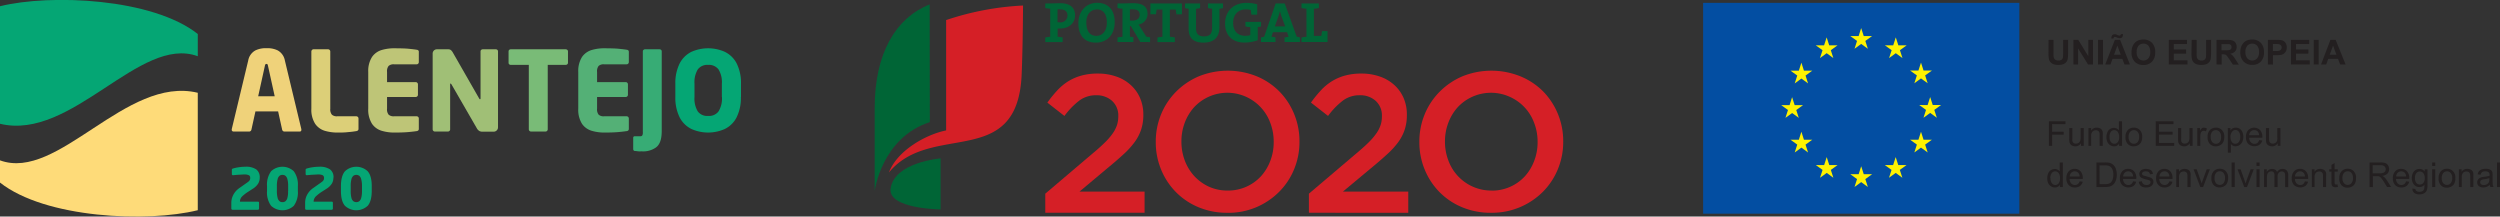 <?xml version="1.0" encoding="UTF-8"?> <svg xmlns="http://www.w3.org/2000/svg" viewBox="0 0 800.29 69.32"><rect x="0" y="0" width="800.29" height="69.32" fill="#333333" stroke="none"/><defs><style>.cls-1{fill:#d51f26;}.cls-2{fill:#006536;}.cls-3{fill:#231f20;}.cls-4{fill:#034ea2;}.cls-5{fill:#fff200;}.cls-6,.cls-8{fill:#05a674;}.cls-7{fill:#fedb79;}.cls-8,.cls-9{fill-rule:evenodd;}.cls-9{fill:#efd27a;}.cls-10{fill:#dccf78;}.cls-11{fill:#bec577;}.cls-12{fill:#a0bf76;}.cls-13{fill:#79bb77;}.cls-14{fill:#54b076;}.cls-15{fill:#37ac75;}</style></defs><title>barra-alentejo2020_1</title><g id="Layer_2" data-name="Layer 2"><g id="Layer_1-2" data-name="Layer 1"><path class="cls-1" d="M334.61,62l15.14-12.86q2.26-1.87,3.83-3.42a20.65,20.65,0,0,0,2.55-2.92,10.27,10.27,0,0,0,1.41-2.69,9,9,0,0,0,.44-2.83,6.34,6.34,0,0,0-2-5,7.37,7.37,0,0,0-5.06-1.79,8.91,8.91,0,0,0-5.31,1.63,24.42,24.42,0,0,0-4.87,5l-5.46-4.27a37.68,37.68,0,0,1,3.2-3.94A17,17,0,0,1,342,26a16,16,0,0,1,4.21-1.81,19.45,19.45,0,0,1,5.25-.64,17.5,17.5,0,0,1,5.87.95,13.22,13.22,0,0,1,4.59,2.67,12,12,0,0,1,3,4.14A13.25,13.25,0,0,1,366,36.64v.12a14.94,14.94,0,0,1-.69,4.68,14.5,14.5,0,0,1-2.1,4.05,26.07,26.07,0,0,1-3.59,3.93q-2.16,2-5.06,4.37l-9,7.54H366.4v6.78H334.61Z"></path><path class="cls-1" d="M392.91,68.11a23.35,23.35,0,0,1-9.29-1.79,21.89,21.89,0,0,1-7.23-4.87,22.2,22.2,0,0,1-4.71-7.19,22.8,22.8,0,0,1-1.7-8.77v-.12a22.84,22.84,0,0,1,1.7-8.77,22.17,22.17,0,0,1,4.77-7.22,22.92,22.92,0,0,1,7.29-4.94,24.8,24.8,0,0,1,18.6,0,22.12,22.12,0,0,1,7.23,4.86,22.35,22.35,0,0,1,4.71,7.2,22.77,22.77,0,0,1,1.7,8.77v.12a22.75,22.75,0,0,1-1.7,8.76,22,22,0,0,1-4.78,7.23,22.92,22.92,0,0,1-16.59,6.75M393,61a14.27,14.27,0,0,0,10.64-4.56,15.46,15.46,0,0,0,3-4.93,16.6,16.6,0,0,0,1.09-6v-.12a16.75,16.75,0,0,0-1.09-6.06A14.68,14.68,0,0,0,398.92,31a14.54,14.54,0,0,0-16.64,3.3,15.66,15.66,0,0,0-3,4.93,16.81,16.81,0,0,0-1.09,6v.12a17,17,0,0,0,1.09,6.06,15.35,15.35,0,0,0,3.07,5A14.84,14.84,0,0,0,387,59.76,14.36,14.36,0,0,0,393,61"></path><path class="cls-1" d="M419,62l15.15-12.86q2.25-1.87,3.83-3.42a21.19,21.19,0,0,0,2.54-2.92,10.27,10.27,0,0,0,1.41-2.69,8.7,8.7,0,0,0,.44-2.83,6.31,6.31,0,0,0-2-5,7.36,7.36,0,0,0-5.05-1.79A8.87,8.87,0,0,0,430,32.11a24.17,24.17,0,0,0-4.87,5l-5.47-4.27a39,39,0,0,1,3.2-3.94A17.29,17.29,0,0,1,426.37,26a16,16,0,0,1,4.21-1.81,19.45,19.45,0,0,1,5.25-.64,17.46,17.46,0,0,1,5.87.95,13.12,13.12,0,0,1,4.59,2.67,12,12,0,0,1,3,4.14,13.09,13.09,0,0,1,1.07,5.38v.12a14.65,14.65,0,0,1-.69,4.68,14.5,14.5,0,0,1-2.1,4.05A26,26,0,0,1,444,49.42q-2.18,2-5.06,4.37l-9.05,7.54h20.92v6.78H419Z"></path><path class="cls-1" d="M477.3,68.11a23.44,23.44,0,0,1-9.3-1.79,21.89,21.89,0,0,1-7.23-4.87,22.2,22.2,0,0,1-4.71-7.19,22.8,22.8,0,0,1-1.7-8.77v-.12a22.84,22.84,0,0,1,1.7-8.77,22.19,22.19,0,0,1,4.78-7.22,23,23,0,0,1,7.28-4.94,24.8,24.8,0,0,1,18.6,0A22,22,0,0,1,494,29.28a22.35,22.35,0,0,1,4.71,7.2,22.77,22.77,0,0,1,1.7,8.77v.12a22.75,22.75,0,0,1-1.7,8.76,22.1,22.1,0,0,1-4.77,7.23,23,23,0,0,1-16.59,6.75m.13-7.09a14.27,14.27,0,0,0,10.63-4.56,15.46,15.46,0,0,0,3-4.93,16.61,16.61,0,0,0,1.1-6v-.12a16.75,16.75,0,0,0-1.1-6.06A14.63,14.63,0,0,0,483.31,31a14.57,14.57,0,0,0-16.65,3.3,15.46,15.46,0,0,0-3,4.93,16.61,16.61,0,0,0-1.1,6v.12a16.75,16.75,0,0,0,1.1,6.06,14.63,14.63,0,0,0,7.78,8.33,14.46,14.46,0,0,0,6,1.26"></path><path class="cls-2" d="M339.36,9.12a7.69,7.69,0,0,1-.79,0v2.65a12.61,12.61,0,0,1,1.6.22v1.48h-5.56V12a12.2,12.2,0,0,1,1.59-.22V2.8a14.19,14.19,0,0,1-1.59-.22V1.1H336c.58,0,2.19-.07,3.47-.07,3,0,4.68,1.41,4.68,3.82S342.36,9.12,339.36,9.12Zm0-6.15h-.83V7.09a4.32,4.32,0,0,0,.7.06A2.19,2.19,0,0,0,341.72,5C341.72,3.75,341,3,339.4,3Zm11.46,10.67c-3.77,0-5.61-2.39-5.61-6.21,0-4.08,2.72-6.53,6-6.53s5.62,2,5.62,6.19S354.21,13.64,350.86,13.64Zm.2-10.6c-1.7,0-3.27,1.36-3.27,4.13,0,2.61,1,4.31,3.24,4.31,1.61,0,3.32-1.24,3.32-4.2C354.35,4.54,353.19,3,351.06,3Zm14,10.4-3-5.09h-.32v3.39a5.65,5.65,0,0,1,1.11.2v1.5h-5.08V12a12.44,12.44,0,0,1,1.59-.22V2.8a14.53,14.53,0,0,1-1.59-.22V1.1h1.43c.47,0,2.19-.07,3.7-.07,2.73,0,4.49.94,4.49,3.47a3.41,3.41,0,0,1-2.91,3.35c.22.29.43.6.62.89l1.9,3,1.21.2v1.52ZM362.61,3a6.15,6.15,0,0,0-.91,0V6.59c.16,0,.47,0,.84,0,1.44,0,2.3-.73,2.3-1.88S364.13,3,362.61,3Zm14,1.6c-.09-.56-.19-1.05-.22-1.52h-1.9v8.69a12.44,12.44,0,0,1,1.59.22v1.48h-5.56V12a12.7,12.7,0,0,1,1.59-.22V3.05h-1.88c0,.47-.13,1-.21,1.52h-1.76V1.1h10.1V4.57ZM390.37,2.8V8.7c0,3.28-1.82,4.94-5.11,4.94-3.89,0-4.76-2.12-4.76-4.48V2.8a7.77,7.77,0,0,1-1.16-.2V1.1h4.84V2.6a8.47,8.47,0,0,1-1.31.2V9c0,1.55.49,2.65,2.54,2.65,1.83,0,2.61-.77,2.61-2.87v-6a7.79,7.79,0,0,1-1.31-.2V1.1h4.79V2.6A7.58,7.58,0,0,1,390.37,2.8Zm12.26,5.87v4.19a11.87,11.87,0,0,1-4.26.76c-3.89,0-6.2-2.31-6.2-6.06,0-3.94,2.63-6.64,6.84-6.64a13.5,13.5,0,0,1,3.44.46V4.69h-1.84c-.1-.53-.16-1-.21-1.49A6.07,6.07,0,0,0,398.88,3c-2.4,0-4.13,1.52-4.13,4.31,0,2.62,1.43,4.15,3.93,4.15a5.14,5.14,0,0,0,1.57-.22V8.69a10,10,0,0,1-1.57-.24V7h5V8.48C403.32,8.56,403,8.61,402.63,8.67Zm8.58,4.77V12a13.08,13.08,0,0,1,1.3-.2L412,10.3h-4.5L407,11.76a12.65,12.65,0,0,1,1.3.2v1.48h-4.64V12a4.41,4.41,0,0,1,1-.19L408.36,1.1h2.9l3.85,10.67a4.53,4.53,0,0,1,1,.19v1.48Zm-.91-8a15.16,15.16,0,0,1-.57-1.93h0a19.87,19.87,0,0,1-.58,2l-1.06,2.95h3.32Zm6.33,8V12a12.7,12.7,0,0,1,1.59-.22V2.8a14.87,14.87,0,0,1-1.59-.22V1.1h5.56V2.58a14.19,14.19,0,0,1-1.59.22v8.68H423c0-.44.13-1,.22-1.51h1.75v3.47Z"></path><path class="cls-2" d="M297.6,1.42C286.72,5.72,280,17.07,280,34.56V61.1s2.23-17.06,17.65-22Z"></path><path class="cls-1" d="M302.87,41.75c-6.32,1.26-15.59,6.33-18.31,13.46,13.57-16.48,41.28-.55,42.5-31.55.39-9.81.43-21.89.43-21.89a90.64,90.64,0,0,0-24.62,4.66Z"></path><path class="cls-2" d="M301.1,50.7s-14.73,1.19-16,9.6c-1,6.58,16,6.75,16,6.75Z"></path><path class="cls-3" d="M655.77,12.76h1.59V17a8.67,8.67,0,0,0,.06,1.31,1.33,1.33,0,0,0,.48.78,1.74,1.74,0,0,0,1.05.29,1.57,1.57,0,0,0,1-.28,1.1,1.1,0,0,0,.42-.68,9.65,9.65,0,0,0,.07-1.33V12.76h1.59V16.9a11.14,11.14,0,0,1-.13,2,2.29,2.29,0,0,1-.48,1,2.41,2.41,0,0,1-.92.64,4.07,4.07,0,0,1-1.52.24,4.44,4.44,0,0,1-1.71-.26,2.41,2.41,0,0,1-.92-.68,2.27,2.27,0,0,1-.45-.87,9.94,9.94,0,0,1-.15-2Z"></path><path class="cls-3" d="M663.74,20.64V12.76h1.54L668.5,18V12.76H670v7.88h-1.59l-3.18-5.14v5.14Z"></path><path class="cls-3" d="M671.61,20.64V12.76h1.59v7.88Z"></path><path class="cls-3" d="M681.82,20.64h-1.73l-.69-1.79h-3.15l-.65,1.79h-1.68L677,12.76h1.68Zm-5.24-8.31h-.69a1.49,1.49,0,0,1,0-.19,1.21,1.21,0,0,1,.28-.87.89.89,0,0,1,.7-.3,1.34,1.34,0,0,1,.35,0,3.39,3.39,0,0,1,.59.23,1.88,1.88,0,0,0,.66.19.42.42,0,0,0,.29-.11.55.55,0,0,0,.15-.36h.7a1.73,1.73,0,0,1-.27,1,.9.9,0,0,1-.69.31,2.2,2.2,0,0,1-.36,0,5.77,5.77,0,0,1-.61-.22,2.3,2.3,0,0,0-.72-.19.34.34,0,0,0-.27.11A.5.5,0,0,0,676.58,12.33Zm2.31,5.19L677.8,14.6l-1.06,2.92Z"></path><path class="cls-3" d="M682.34,16.75a5,5,0,0,1,.36-2,3.74,3.74,0,0,1,.73-1.08,3,3,0,0,1,1-.71,4.25,4.25,0,0,1,1.69-.31,3.71,3.71,0,0,1,2.79,1.08,4.16,4.16,0,0,1,1,3,4.12,4.12,0,0,1-1,3,3.68,3.68,0,0,1-2.77,1.08,3.72,3.72,0,0,1-2.8-1.07A4.08,4.08,0,0,1,682.34,16.75Zm1.63-.06a3,3,0,0,0,.62,2,2.13,2.13,0,0,0,3.13,0,3.05,3.05,0,0,0,.61-2.06,3,3,0,0,0-.59-2,2,2,0,0,0-1.58-.66,2,2,0,0,0-1.58.67A2.93,2.93,0,0,0,684,16.69Z"></path><path class="cls-3" d="M694.27,20.64V12.76h5.83v1.33h-4.24v1.75h3.95v1.33h-3.95v2.14h4.39v1.33Z"></path><path class="cls-3" d="M701.59,12.76h1.59V17a8.67,8.67,0,0,0,.06,1.31,1.33,1.33,0,0,0,.48.78,1.74,1.74,0,0,0,1,.29,1.55,1.55,0,0,0,1-.28,1.1,1.1,0,0,0,.42-.68,9.65,9.65,0,0,0,.07-1.33V12.76h1.59V16.9a11.14,11.14,0,0,1-.13,2,2.29,2.29,0,0,1-.48,1,2.41,2.41,0,0,1-.92.64,4,4,0,0,1-1.52.24,4.44,4.44,0,0,1-1.71-.26,2.41,2.41,0,0,1-.92-.68,2.24,2.24,0,0,1-.44-.87,9.12,9.12,0,0,1-.16-2Z"></path><path class="cls-3" d="M709.55,20.64V12.76h3.34a5.53,5.53,0,0,1,1.84.22,1.8,1.8,0,0,1,.91.75A2.27,2.27,0,0,1,716,15a2.08,2.08,0,0,1-.53,1.46,2.44,2.44,0,0,1-1.55.73,3.68,3.68,0,0,1,.85.66,9.62,9.62,0,0,1,.9,1.28l1,1.54h-1.9l-1.15-1.72a10.76,10.76,0,0,0-.83-1.16,1.3,1.3,0,0,0-.48-.32,2.61,2.61,0,0,0-.8-.09h-.32v3.29Zm1.59-4.55h1.17a6.48,6.48,0,0,0,1.43-.09.91.91,0,0,0,.45-.34,1.05,1.05,0,0,0,.16-.59,1,1,0,0,0-.21-.64,1,1,0,0,0-.6-.31c-.13,0-.52,0-1.16,0h-1.24Z"></path><path class="cls-3" d="M717.16,16.75a5,5,0,0,1,.36-2,3.74,3.74,0,0,1,.73-1.08,3,3,0,0,1,1-.71,4.3,4.3,0,0,1,1.7-.31,3.68,3.68,0,0,1,2.78,1.08,4.12,4.12,0,0,1,1,3,4.13,4.13,0,0,1-1,3A3.65,3.65,0,0,1,721,20.77a3.71,3.71,0,0,1-2.79-1.07A4.08,4.08,0,0,1,717.16,16.75Zm1.64-.06a2.9,2.9,0,0,0,.62,2,2.12,2.12,0,0,0,3.12,0,3,3,0,0,0,.61-2.06,3,3,0,0,0-.59-2,2.21,2.21,0,0,0-3.16,0A3,3,0,0,0,718.8,16.69Z"></path><path class="cls-3" d="M726,20.64V12.76h2.55a9.19,9.19,0,0,1,1.89.12,2.08,2.08,0,0,1,1.13.77,2.43,2.43,0,0,1,.46,1.54,2.49,2.49,0,0,1-.27,1.21,2.12,2.12,0,0,1-.66.78,2.26,2.26,0,0,1-.83.37,8.56,8.56,0,0,1-1.65.12h-1v3Zm1.59-6.55v2.24h.87a4.2,4.2,0,0,0,1.25-.12,1.15,1.15,0,0,0,.5-.39,1.07,1.07,0,0,0,.18-.61,1,1,0,0,0-.25-.71,1.1,1.1,0,0,0-.64-.35,6.88,6.88,0,0,0-1.15-.06Z"></path><path class="cls-3" d="M733.37,20.64V12.76h5.84v1.33H735v1.75h3.95v1.33H735v2.14h4.4v1.33Z"></path><path class="cls-3" d="M740.66,20.64V12.76h1.59v7.88Z"></path><path class="cls-3" d="M750.86,20.64h-1.73l-.69-1.79H745.3l-.65,1.79H743L746,12.76h1.68Zm-2.93-3.12-1.08-2.92-1.07,2.92Z"></path><path class="cls-3" d="M655.88,46.69V38.82h5.31v.92h-4.27v2.44h3.7v.93h-3.7v3.58Z"></path><path class="cls-3" d="M666.16,46.69v-.84a2.11,2.11,0,0,1-1.81,1,2.26,2.26,0,0,1-.94-.2,1.53,1.53,0,0,1-.65-.48,2,2,0,0,1-.3-.72,4.82,4.82,0,0,1-.06-.9V41h1v3.16a7.21,7.21,0,0,0,0,1,1.13,1.13,0,0,0,.39.6,1.23,1.23,0,0,0,.73.21,1.6,1.6,0,0,0,.82-.22,1.28,1.28,0,0,0,.54-.61,3.1,3.1,0,0,0,.16-1.11V41h1v5.7Z"></path><path class="cls-3" d="M668.54,46.69V41h.87v.81a2,2,0,0,1,1.81-.94,2.47,2.47,0,0,1,.95.18,1.51,1.51,0,0,1,.65.49,2,2,0,0,1,.3.71,6.37,6.37,0,0,1,0,.94v3.51h-1V43.22a2.44,2.44,0,0,0-.11-.88.88.88,0,0,0-.4-.47,1.24,1.24,0,0,0-.67-.18,1.55,1.55,0,0,0-1.07.4,1.91,1.91,0,0,0-.45,1.48v3.12Z"></path><path class="cls-3" d="M678.35,46.69V46a1.78,1.78,0,0,1-1.59.85,2.25,2.25,0,0,1-1.26-.38,2.46,2.46,0,0,1-.88-1,3.61,3.61,0,0,1-.32-1.55,4.08,4.08,0,0,1,.29-1.55,2.2,2.2,0,0,1,.85-1.06,2.25,2.25,0,0,1,1.27-.37,2,2,0,0,1,.92.21,2,2,0,0,1,.66.57V38.82h1v7.87Zm-3.05-2.85a2.47,2.47,0,0,0,.46,1.64,1.4,1.4,0,0,0,1.09.54,1.34,1.34,0,0,0,1.07-.52,2.35,2.35,0,0,0,.45-1.58,2.7,2.7,0,0,0-.45-1.72,1.4,1.4,0,0,0-1.12-.54,1.34,1.34,0,0,0-1.07.52A2.6,2.6,0,0,0,675.3,43.84Z"></path><path class="cls-3" d="M680.41,43.84a2.93,2.93,0,0,1,.88-2.35,2.66,2.66,0,0,1,1.79-.63,2.51,2.51,0,0,1,1.92.77,2.91,2.91,0,0,1,.75,2.13,3.78,3.78,0,0,1-.33,1.73,2.38,2.38,0,0,1-1,1,2.83,2.83,0,0,1-1.38.35,2.55,2.55,0,0,1-1.93-.77A3,3,0,0,1,680.41,43.84Zm1,0a2.43,2.43,0,0,0,.48,1.64,1.54,1.54,0,0,0,1.2.54,1.52,1.52,0,0,0,1.2-.55,2.47,2.47,0,0,0,.48-1.67,2.35,2.35,0,0,0-.48-1.6,1.6,1.6,0,0,0-2.4,0A2.41,2.41,0,0,0,681.4,43.84Z"></path><path class="cls-3" d="M690.08,46.69V38.82h5.69v.92h-4.65v2.42h4.36v.92h-4.36v2.68H696v.93Z"></path><path class="cls-3" d="M701,46.69v-.84a2.11,2.11,0,0,1-1.81,1,2.26,2.26,0,0,1-.94-.2,1.53,1.53,0,0,1-.65-.48,1.8,1.8,0,0,1-.3-.72,4.82,4.82,0,0,1-.06-.9V41h1v3.16a7.21,7.21,0,0,0,0,1,1.07,1.07,0,0,0,.39.6,1.23,1.23,0,0,0,.73.21,1.6,1.6,0,0,0,.82-.22,1.28,1.28,0,0,0,.54-.61,3.1,3.1,0,0,0,.16-1.11V41h1v5.7Z"></path><path class="cls-3" d="M703.38,46.69V41h.87v.86a2.37,2.37,0,0,1,.61-.8,1.06,1.06,0,0,1,.62-.19,1.82,1.82,0,0,1,1,.31l-.33.89a1.38,1.38,0,0,0-.71-.21.92.92,0,0,0-.57.2,1,1,0,0,0-.36.52,4.06,4.06,0,0,0-.16,1.13v3Z"></path><path class="cls-3" d="M706.69,43.84a2.93,2.93,0,0,1,.88-2.35,2.66,2.66,0,0,1,1.79-.63,2.51,2.51,0,0,1,1.92.77,2.91,2.91,0,0,1,.75,2.13,3.78,3.78,0,0,1-.33,1.73,2.38,2.38,0,0,1-1,1,2.83,2.83,0,0,1-1.38.35,2.55,2.55,0,0,1-1.93-.77A3,3,0,0,1,706.69,43.84Zm1,0a2.43,2.43,0,0,0,.48,1.64,1.54,1.54,0,0,0,1.2.54,1.52,1.52,0,0,0,1.2-.55A2.47,2.47,0,0,0,711,43.8a2.35,2.35,0,0,0-.48-1.6,1.6,1.6,0,0,0-2.4,0A2.41,2.41,0,0,0,707.68,43.84Z"></path><path class="cls-3" d="M713.16,48.87V41H714v.74a2.31,2.31,0,0,1,.71-.66,2,2,0,0,1,1-.21,2.29,2.29,0,0,1,1.29.37,2.35,2.35,0,0,1,.84,1.06,3.89,3.89,0,0,1,.28,1.5,3.81,3.81,0,0,1-.31,1.58,2.41,2.41,0,0,1-2.17,1.45,1.81,1.81,0,0,1-.87-.21,1.89,1.89,0,0,1-.63-.51v2.77Zm.88-5a2.56,2.56,0,0,0,.44,1.63,1.37,1.37,0,0,0,1.08.52,1.42,1.42,0,0,0,1.11-.54,2.64,2.64,0,0,0,.46-1.69,2.5,2.5,0,0,0-.45-1.63,1.34,1.34,0,0,0-1.07-.55,1.41,1.41,0,0,0-1.1.58A2.63,2.63,0,0,0,714,43.87Z"></path><path class="cls-3" d="M723.18,44.85l1,.12a2.45,2.45,0,0,1-.87,1.36,3,3,0,0,1-3.62-.28,3,3,0,0,1-.73-2.17,3.13,3.13,0,0,1,.74-2.23,2.69,2.69,0,0,1,3.79,0,3.12,3.12,0,0,1,.72,2.2v.25H720a2.14,2.14,0,0,0,.53,1.44,1.55,1.55,0,0,0,1.19.5,1.47,1.47,0,0,0,.91-.28A1.76,1.76,0,0,0,723.18,44.85ZM720,43.29h3.18a1.92,1.92,0,0,0-.36-1.08,1.5,1.5,0,0,0-1.2-.56,1.53,1.53,0,0,0-1.12.45A1.74,1.74,0,0,0,720,43.29Z"></path><path class="cls-3" d="M729.13,46.69v-.84a2.1,2.1,0,0,1-1.81,1,2.3,2.3,0,0,1-.94-.2,1.6,1.6,0,0,1-.65-.48,2,2,0,0,1-.3-.72,4.82,4.82,0,0,1-.06-.9V41h1v3.16a5.62,5.62,0,0,0,.06,1,1.06,1.06,0,0,0,.38.6,1.23,1.23,0,0,0,.73.21,1.58,1.58,0,0,0,.82-.22,1.28,1.28,0,0,0,.54-.61A2.89,2.89,0,0,0,729,44V41h1v5.7Z"></path><path class="cls-3" d="M659.4,59.88v-.72a1.76,1.76,0,0,1-1.59.85,2.21,2.21,0,0,1-1.25-.37,2.48,2.48,0,0,1-.89-1,3.64,3.64,0,0,1-.31-1.55,4,4,0,0,1,.28-1.55,2.23,2.23,0,0,1,.85-1.07,2.36,2.36,0,0,1,1.28-.37,1.8,1.8,0,0,1,.91.22,1.82,1.82,0,0,1,.66.57V52h1v7.87Zm-3-2.84a2.44,2.44,0,0,0,.46,1.63,1.38,1.38,0,0,0,1.09.55A1.4,1.4,0,0,0,659,58.7a2.42,2.42,0,0,0,.44-1.58A2.68,2.68,0,0,0,659,55.4a1.37,1.37,0,0,0-1.11-.55,1.35,1.35,0,0,0-1.08.53A2.58,2.58,0,0,0,656.35,57Z"></path><path class="cls-3" d="M665.72,58.05l1,.12a2.48,2.48,0,0,1-.87,1.36,2.66,2.66,0,0,1-1.64.48,2.62,2.62,0,0,1-2-.77,3,3,0,0,1-.73-2.16,3.11,3.11,0,0,1,.74-2.23,2.5,2.5,0,0,1,1.92-.8,2.44,2.44,0,0,1,1.87.78,3.11,3.11,0,0,1,.72,2.19v.26H662.5a2.16,2.16,0,0,0,.53,1.44,1.58,1.58,0,0,0,1.19.5,1.54,1.54,0,0,0,.91-.28A1.86,1.86,0,0,0,665.72,58.05Zm-3.17-1.57h3.18a1.92,1.92,0,0,0-.36-1.08,1.49,1.49,0,0,0-1.2-.55,1.52,1.52,0,0,0-1.12.44A1.78,1.78,0,0,0,662.55,56.48Z"></path><path class="cls-3" d="M671.11,59.88V52h2.71a7.07,7.07,0,0,1,1.41.11,2.77,2.77,0,0,1,1.15.57,3.12,3.12,0,0,1,.93,1.34,5.2,5.2,0,0,1,.31,1.87,5.47,5.47,0,0,1-.21,1.59,3.84,3.84,0,0,1-.54,1.15,2.66,2.66,0,0,1-.71.71,2.87,2.87,0,0,1-.94.4,5.39,5.39,0,0,1-1.27.13Zm1-.93h1.68a4.07,4.07,0,0,0,1.23-.14,1.71,1.71,0,0,0,.7-.41,2.49,2.49,0,0,0,.58-1,4.74,4.74,0,0,0,.21-1.51,3.65,3.65,0,0,0-.41-1.9,2.07,2.07,0,0,0-1-.89,4,4,0,0,0-1.35-.16h-1.66Z"></path><path class="cls-3" d="M682.83,58.05l1,.12a2.43,2.43,0,0,1-.87,1.36,3,3,0,0,1-3.62-.29,3,3,0,0,1-.73-2.16,3.16,3.16,0,0,1,.74-2.23,2.5,2.5,0,0,1,1.92-.8,2.44,2.44,0,0,1,1.87.78,3.11,3.11,0,0,1,.73,2.19c0,.06,0,.14,0,.26h-4.25a2.16,2.16,0,0,0,.53,1.44,1.58,1.58,0,0,0,1.19.5,1.51,1.51,0,0,0,.91-.28A1.86,1.86,0,0,0,682.83,58.05Zm-3.17-1.57h3.18a1.92,1.92,0,0,0-.36-1.08,1.49,1.49,0,0,0-1.2-.55,1.54,1.54,0,0,0-1.12.44A1.78,1.78,0,0,0,679.66,56.48Z"></path><path class="cls-3" d="M684.66,58.18l1-.15a1.33,1.33,0,0,0,.44.88,1.6,1.6,0,0,0,1,.31,1.5,1.5,0,0,0,1-.27.85.85,0,0,0,.32-.64.59.59,0,0,0-.28-.52,4.41,4.41,0,0,0-1-.32,8.8,8.8,0,0,1-1.47-.47,1.4,1.4,0,0,1-.63-.54,1.46,1.46,0,0,1-.21-.77A1.4,1.4,0,0,1,685,55a1.44,1.44,0,0,1,.47-.54,1.93,1.93,0,0,1,.61-.28,2.84,2.84,0,0,1,.84-.12,3.52,3.52,0,0,1,1.18.19,1.61,1.61,0,0,1,.75.53,2,2,0,0,1,.33.88l-.94.13a1.08,1.08,0,0,0-.38-.69,1.37,1.37,0,0,0-.87-.24,1.56,1.56,0,0,0-1,.22.64.64,0,0,0-.29.51.52.52,0,0,0,.12.34,1,1,0,0,0,.37.26c.1,0,.38.12.86.24.68.19,1.16.34,1.43.45a1.46,1.46,0,0,1,.63.51,1.38,1.38,0,0,1,.24.83,1.63,1.63,0,0,1-.29.91,1.85,1.85,0,0,1-.81.66,3.06,3.06,0,0,1-1.2.23,2.69,2.69,0,0,1-1.7-.46A2.14,2.14,0,0,1,684.66,58.18Z"></path><path class="cls-3" d="M694.45,58.05l1,.12a2.44,2.44,0,0,1-.88,1.36,2.63,2.63,0,0,1-1.63.48,2.59,2.59,0,0,1-2-.77,3,3,0,0,1-.74-2.16,3.16,3.16,0,0,1,.74-2.23,2.53,2.53,0,0,1,1.92-.8,2.42,2.42,0,0,1,1.87.78,3.07,3.07,0,0,1,.73,2.19c0,.06,0,.14,0,.26h-4.25a2.22,2.22,0,0,0,.53,1.44,1.6,1.6,0,0,0,1.19.5,1.51,1.51,0,0,0,.91-.28A1.94,1.94,0,0,0,694.45,58.05Zm-3.18-1.57h3.19a1.91,1.91,0,0,0-.37-1.08,1.46,1.46,0,0,0-1.19-.55,1.51,1.51,0,0,0-1.12.44A1.79,1.79,0,0,0,691.27,56.48Z"></path><path class="cls-3" d="M696.66,59.88v-5.7h.87V55a2,2,0,0,1,1.81-.94,2.27,2.27,0,0,1,.95.19,1.44,1.44,0,0,1,.65.48,2,2,0,0,1,.3.72,5.21,5.21,0,0,1,0,.94v3.5h-1V56.41a2.47,2.47,0,0,0-.12-.88,1,1,0,0,0-.4-.47,1.31,1.31,0,0,0-.67-.17,1.59,1.59,0,0,0-1.07.39,2,2,0,0,0-.44,1.49v3.11Z"></path><path class="cls-3" d="M704.36,59.88l-2.17-5.7h1l1.22,3.42c.14.36.26.75.37,1.14a11.3,11.3,0,0,1,.36-1.08l1.27-3.48h1l-2.16,5.7Z"></path><path class="cls-3" d="M707.91,57a2.94,2.94,0,0,1,.88-2.34,2.63,2.63,0,0,1,1.8-.64,2.58,2.58,0,0,1,1.92.77,2.94,2.94,0,0,1,.75,2.13,3.64,3.64,0,0,1-.34,1.73,2.27,2.27,0,0,1-1,1,2.71,2.71,0,0,1-1.37.35,2.54,2.54,0,0,1-1.94-.77A3.07,3.07,0,0,1,707.91,57Zm1,0a2.47,2.47,0,0,0,.47,1.64,1.55,1.55,0,0,0,1.21.55,1.51,1.51,0,0,0,1.19-.55,2.48,2.48,0,0,0,.48-1.67,2.34,2.34,0,0,0-.48-1.6,1.51,1.51,0,0,0-1.19-.55,1.54,1.54,0,0,0-1.21.54A2.49,2.49,0,0,0,708.91,57Z"></path><path class="cls-3" d="M714.37,59.88V52h1v7.87Z"></path><path class="cls-3" d="M718.42,59.88l-2.17-5.7h1l1.22,3.42c.13.36.25.75.37,1.14.08-.3.2-.66.35-1.08l1.27-3.48h1l-2.16,5.7Z"></path><path class="cls-3" d="M722.33,53.12V52h1v1.11Zm0,6.76v-5.7h1v5.7Z"></path><path class="cls-3" d="M724.77,59.88v-5.7h.87V55a2,2,0,0,1,.71-.67,2,2,0,0,1,1-.26,2,2,0,0,1,1,.26,1.5,1.5,0,0,1,.57.74,2,2,0,0,1,1.76-1,1.74,1.74,0,0,1,1.3.47A2,2,0,0,1,732.5,56v3.91h-1V56.29a2.36,2.36,0,0,0-.1-.83.81.81,0,0,0-.34-.42,1.06,1.06,0,0,0-.58-.15,1.35,1.35,0,0,0-1,.4,1.78,1.78,0,0,0-.39,1.28v3.31h-1v-3.7a1.63,1.63,0,0,0-.24-1,.89.89,0,0,0-.77-.32,1.42,1.42,0,0,0-.75.21,1.33,1.33,0,0,0-.51.63,3.7,3.7,0,0,0-.15,1.19v3Z"></path><path class="cls-3" d="M737.84,58.05l1,.12a2.38,2.38,0,0,1-.87,1.36,3,3,0,0,1-3.62-.29,3,3,0,0,1-.73-2.16,3.16,3.16,0,0,1,.74-2.23,2.53,2.53,0,0,1,1.92-.8,2.42,2.42,0,0,1,1.87.78,3.07,3.07,0,0,1,.73,2.19c0,.06,0,.14,0,.26h-4.25a2.22,2.22,0,0,0,.53,1.44,1.6,1.6,0,0,0,1.19.5,1.51,1.51,0,0,0,.91-.28A1.94,1.94,0,0,0,737.84,58.05Zm-3.18-1.57h3.19a2,2,0,0,0-.37-1.08,1.48,1.48,0,0,0-1.2-.55,1.5,1.5,0,0,0-1.11.44A1.79,1.79,0,0,0,734.66,56.48Z"></path><path class="cls-3" d="M740.05,59.88v-5.7h.87V55a2,2,0,0,1,1.81-.94,2.27,2.27,0,0,1,.95.19,1.5,1.5,0,0,1,.65.48,2,2,0,0,1,.3.72,6.37,6.37,0,0,1,0,.94v3.5h-1V56.41a2.51,2.51,0,0,0-.11-.88,1,1,0,0,0-.4-.47,1.31,1.31,0,0,0-.67-.17,1.59,1.59,0,0,0-1.07.39,1.93,1.93,0,0,0-.45,1.49v3.11Z"></path><path class="cls-3" d="M748.27,59l.14.85a3.37,3.37,0,0,1-.73.09,1.63,1.63,0,0,1-.81-.17.91.91,0,0,1-.41-.44,3.4,3.4,0,0,1-.12-1.14V54.93h-.71v-.75h.71V52.77l1-.58v2h1v.75h-1v3.34a1.85,1.85,0,0,0,.05.53.44.44,0,0,0,.17.19.74.74,0,0,0,.33.07A4.12,4.12,0,0,0,748.27,59Z"></path><path class="cls-3" d="M748.86,57a2.91,2.91,0,0,1,.88-2.34,2.62,2.62,0,0,1,1.79-.64,2.55,2.55,0,0,1,1.92.77A2.94,2.94,0,0,1,754.2,57a3.78,3.78,0,0,1-.33,1.73,2.33,2.33,0,0,1-1,1,2.72,2.72,0,0,1-1.38.35,2.52,2.52,0,0,1-1.93-.77A3,3,0,0,1,748.86,57Zm1,0a2.41,2.41,0,0,0,.48,1.64,1.58,1.58,0,0,0,2.4,0,2.48,2.48,0,0,0,.48-1.67,2.34,2.34,0,0,0-.48-1.6,1.52,1.52,0,0,0-1.2-.55,1.54,1.54,0,0,0-1.2.54A2.43,2.43,0,0,0,749.85,57Z"></path><path class="cls-3" d="M758.53,59.88V52H762a4.71,4.71,0,0,1,1.6.21,1.75,1.75,0,0,1,.87.75,2.25,2.25,0,0,1,.33,1.19,2,2,0,0,1-.54,1.41,2.74,2.74,0,0,1-1.68.73,2.46,2.46,0,0,1,.63.39,5.52,5.52,0,0,1,.87,1.05l1.36,2.14h-1.31l-1-1.64a13.06,13.06,0,0,0-.75-1.08,2.38,2.38,0,0,0-.53-.53,1.51,1.51,0,0,0-.47-.21,3.91,3.91,0,0,0-.58,0h-1.21v3.49Zm1-4.39h2.24a3.26,3.26,0,0,0,1.11-.15,1.21,1.21,0,0,0,.62-.48,1.25,1.25,0,0,0,.21-.7,1.19,1.19,0,0,0-.41-.92,1.9,1.9,0,0,0-1.28-.36h-2.49Z"></path><path class="cls-3" d="M770.23,58.05l1,.12a2.48,2.48,0,0,1-.87,1.36,2.66,2.66,0,0,1-1.64.48,2.62,2.62,0,0,1-2-.77,3,3,0,0,1-.73-2.16,3.11,3.11,0,0,1,.74-2.23,2.5,2.5,0,0,1,1.92-.8,2.44,2.44,0,0,1,1.87.78,3.11,3.11,0,0,1,.72,2.19v.26H767a2.16,2.16,0,0,0,.53,1.44,1.58,1.58,0,0,0,1.19.5,1.54,1.54,0,0,0,.91-.28A1.86,1.86,0,0,0,770.23,58.05Zm-3.17-1.57h3.18a1.92,1.92,0,0,0-.36-1.08,1.49,1.49,0,0,0-1.2-.55,1.52,1.52,0,0,0-1.12.44A1.78,1.78,0,0,0,767.06,56.48Z"></path><path class="cls-3" d="M772.27,60.36l.94.13a.94.94,0,0,0,.32.64,1.62,1.62,0,0,0,1,.27,1.71,1.71,0,0,0,1-.27,1.32,1.32,0,0,0,.5-.75,6.49,6.49,0,0,0,.07-1.24,2,2,0,0,1-1.58.74,2.13,2.13,0,0,1-1.82-.85,3.24,3.24,0,0,1-.65-2,3.77,3.77,0,0,1,.3-1.51,2.33,2.33,0,0,1,.86-1.06,2.29,2.29,0,0,1,1.31-.38,2,2,0,0,1,1.67.82v-.69h.89v4.93a4.7,4.7,0,0,1-.27,1.89,2,2,0,0,1-.86.87,2.93,2.93,0,0,1-1.45.33,2.78,2.78,0,0,1-1.65-.46A1.56,1.56,0,0,1,772.27,60.36Zm.8-3.43a2.53,2.53,0,0,0,.44,1.64,1.43,1.43,0,0,0,1.12.51,1.44,1.44,0,0,0,1.12-.51A2.4,2.4,0,0,0,776.2,57a2.35,2.35,0,0,0-.47-1.58,1.45,1.45,0,0,0-1.12-.53,1.39,1.39,0,0,0-1.09.53A2.29,2.29,0,0,0,773.07,56.93Z"></path><path class="cls-3" d="M778.57,53.12V52h1v1.11Zm0,6.76v-5.7h1v5.7Z"></path><path class="cls-3" d="M780.64,57a2.94,2.94,0,0,1,.88-2.34,2.63,2.63,0,0,1,1.8-.64,2.58,2.58,0,0,1,1.92.77A2.94,2.94,0,0,1,786,57a3.78,3.78,0,0,1-.33,1.73,2.29,2.29,0,0,1-1,1,2.71,2.71,0,0,1-1.37.35,2.54,2.54,0,0,1-1.94-.77A3.07,3.07,0,0,1,780.64,57Zm1,0a2.47,2.47,0,0,0,.47,1.64,1.55,1.55,0,0,0,1.21.55,1.51,1.51,0,0,0,1.19-.55A2.48,2.48,0,0,0,785,57a2.34,2.34,0,0,0-.48-1.6,1.51,1.51,0,0,0-1.19-.55,1.54,1.54,0,0,0-1.21.54A2.49,2.49,0,0,0,781.64,57Z"></path><path class="cls-3" d="M787.12,59.88v-5.7H788V55a2,2,0,0,1,1.81-.94,2.27,2.27,0,0,1,1,.19,1.5,1.5,0,0,1,.65.48,2,2,0,0,1,.3.72,6.37,6.37,0,0,1,0,.94v3.5h-1V56.41a2.47,2.47,0,0,0-.12-.88,1,1,0,0,0-.4-.47,1.31,1.31,0,0,0-.67-.17,1.59,1.59,0,0,0-1.07.39,1.93,1.93,0,0,0-.45,1.49v3.11Z"></path><path class="cls-3" d="M797,59.18a3.45,3.45,0,0,1-1,.64,2.89,2.89,0,0,1-1.06.19,2.07,2.07,0,0,1-1.45-.46,1.48,1.48,0,0,1-.5-1.17,1.54,1.54,0,0,1,.19-.77,1.47,1.47,0,0,1,.5-.55,2.19,2.19,0,0,1,.69-.32,6.11,6.11,0,0,1,.86-.14,9.16,9.16,0,0,0,1.72-.34c0-.13,0-.21,0-.25a1.07,1.07,0,0,0-.27-.83,1.64,1.64,0,0,0-1.11-.33,1.67,1.67,0,0,0-1,.24,1.42,1.42,0,0,0-.48.85l-.95-.13a2.33,2.33,0,0,1,.43-1,1.86,1.86,0,0,1,.85-.58,3.88,3.88,0,0,1,1.29-.2,3.53,3.53,0,0,1,1.19.17,1.5,1.5,0,0,1,.67.44,1.35,1.35,0,0,1,.3.65,5.77,5.77,0,0,1,.05.89v1.29a14.19,14.19,0,0,0,.06,1.71,2.15,2.15,0,0,0,.25.68h-1A2.05,2.05,0,0,1,797,59.18ZM796.87,57a7.13,7.13,0,0,1-1.57.37,3.51,3.51,0,0,0-.85.19.9.9,0,0,0-.38.31.88.88,0,0,0,.16,1.11,1.26,1.26,0,0,0,.86.25,2,2,0,0,0,1-.24,1.53,1.53,0,0,0,.64-.67,2.4,2.4,0,0,0,.15-1Z"></path><path class="cls-3" d="M799.33,59.88V52h1v7.87Z"></path><rect class="cls-4" x="545.2" y="0.91" width="101.23" height="67.49"></rect><polygon class="cls-5" points="593.66 15.62 595.79 14.06 597.93 15.62 597.12 13.1 599.29 11.54 596.61 11.54 595.79 8.99 594.98 11.54 592.31 11.54 594.47 13.1 593.66 15.62"></polygon><polygon class="cls-5" points="582.61 18.59 584.74 17.03 586.88 18.59 586.07 16.07 588.23 14.51 585.56 14.51 584.74 11.96 583.92 14.51 581.25 14.51 583.42 16.07 582.61 18.59"></polygon><polygon class="cls-5" points="576.65 20.06 575.84 22.62 573.16 22.62 575.33 24.18 574.52 26.7 576.65 25.14 578.79 26.7 577.98 24.18 580.14 22.62 577.47 22.62 576.65 20.06"></polygon><polygon class="cls-5" points="573.68 36.18 575.82 37.73 575.01 35.22 577.18 33.66 574.5 33.66 573.68 31.1 572.87 33.66 570.2 33.66 572.36 35.22 571.55 37.73 573.68 36.18"></polygon><polygon class="cls-5" points="577.47 44.73 576.65 42.17 575.84 44.73 573.16 44.73 575.33 46.29 574.52 48.81 576.65 47.25 578.79 48.81 577.98 46.29 580.14 44.73 577.47 44.73"></polygon><polygon class="cls-5" points="585.58 52.83 584.76 50.28 583.94 52.84 581.27 52.83 583.43 54.39 582.62 56.91 584.76 55.35 586.89 56.91 586.08 54.39 588.25 52.83 585.58 52.83"></polygon><polygon class="cls-5" points="596.62 55.77 595.8 53.22 594.98 55.77 592.31 55.77 594.47 57.33 593.66 59.85 595.8 58.29 597.93 59.85 597.12 57.33 599.29 55.77 596.62 55.77"></polygon><polygon class="cls-5" points="607.66 52.83 606.84 50.28 606.02 52.84 603.35 52.83 605.51 54.39 604.7 56.91 606.84 55.35 608.98 56.91 608.16 54.39 610.33 52.83 607.66 52.83"></polygon><polygon class="cls-5" points="615.76 44.73 614.94 42.17 614.12 44.73 611.45 44.73 613.62 46.29 612.81 48.81 614.94 47.25 617.08 48.81 616.27 46.29 618.43 44.73 615.76 44.73"></polygon><polygon class="cls-5" points="621.37 33.62 618.7 33.62 617.88 31.07 617.06 33.63 614.39 33.62 616.55 35.18 615.74 37.7 617.88 36.14 620.01 37.7 619.2 35.18 621.37 33.62"></polygon><polygon class="cls-5" points="612.81 26.66 614.94 25.1 617.08 26.66 616.27 24.14 618.43 22.59 615.76 22.59 614.94 20.03 614.12 22.59 611.45 22.59 613.62 24.14 612.81 26.66"></polygon><polygon class="cls-5" points="606.87 11.96 606.05 14.51 603.38 14.51 605.55 16.07 604.73 18.59 606.87 17.03 609.01 18.59 608.2 16.07 610.36 14.51 607.69 14.51 606.87 11.96"></polygon><path class="cls-6" d="M0,2V39.62C23.06,45.19,44.69,11.13,63.31,18V10.88C48.79-.59,16.14-2,0,2Z"></path><path class="cls-7" d="M63.31,67.29V29.7C40.25,24.13,18.62,58.19,0,51.33v7.11c14.51,11.47,47.17,12.85,63.31,8.85Z"></path><path class="cls-6" d="M83.14,56.88a3.11,3.11,0,0,0-1.08-2.63,5.78,5.78,0,0,0-3.59-.87,13.26,13.26,0,0,0-2.08.17,12.14,12.14,0,0,0-1.82.4.54.54,0,0,0-.24.12.28.28,0,0,0-.11.22v1.43a.39.39,0,0,0,.09.26.34.34,0,0,0,.24.11h0l1.8-.16c.63,0,1.23-.08,1.8-.08a3.27,3.27,0,0,1,1.53.25.87.87,0,0,1,.41.85,1.27,1.27,0,0,1-.13.68,1.88,1.88,0,0,1-.54.59c-.27.21-.67.49-1.19.85l-1.69,1.19a6.09,6.09,0,0,0-1.76,1.94,5.46,5.46,0,0,0-.73,2.71v1.87a.36.36,0,0,0,.11.26.41.41,0,0,0,.26.11h8.15a.38.38,0,0,0,.25-.11.36.36,0,0,0,.11-.26V64.9a.31.31,0,0,0-.11-.25.33.33,0,0,0-.25-.1H76.82v-.07a2.3,2.3,0,0,1,.74-1.65,12.38,12.38,0,0,1,1.92-1.47l1.55-1a5.38,5.38,0,0,0,1.56-1.51,3.57,3.57,0,0,0,.55-1.93Z"></path><path class="cls-8" d="M95.35,61.14V59.57a7.27,7.27,0,0,0-1.3-4.75,5.31,5.31,0,0,0-7.27,0,7.27,7.27,0,0,0-1.3,4.75v1.57a7.22,7.22,0,0,0,1.3,4.74,5.34,5.34,0,0,0,7.27,0,7.22,7.22,0,0,0,1.3-4.74Zm-3.13,0A8,8,0,0,1,92,63.36a2,2,0,0,1-.65,1.07,1.43,1.43,0,0,1-.92.28,1.4,1.4,0,0,1-.92-.28,2,2,0,0,1-.64-1.07,8.83,8.83,0,0,1-.24-2.22V59.57a8.77,8.77,0,0,1,.24-2.22,2.06,2.06,0,0,1,.64-1.09,1.46,1.46,0,0,1,.92-.28,1.5,1.5,0,0,1,.92.28A2.07,2.07,0,0,1,92,57.35a7.93,7.93,0,0,1,.24,2.22v1.57Z"></path><path class="cls-6" d="M106.76,56.88a3.08,3.08,0,0,0-1.07-2.63,5.84,5.84,0,0,0-3.6-.87,13.14,13.14,0,0,0-2.07.17,12.58,12.58,0,0,0-1.83.4.68.68,0,0,0-.24.12.31.31,0,0,0-.11.22v1.43a.45.45,0,0,0,.09.26.34.34,0,0,0,.24.11h0l1.8-.16c.64,0,1.24-.08,1.81-.08a3.27,3.27,0,0,1,1.53.25.91.91,0,0,1,.41.85,1.38,1.38,0,0,1-.13.68,1.94,1.94,0,0,1-.55.59c-.27.21-.67.49-1.19.85l-1.68,1.19a6,6,0,0,0-1.77,1.94,5.35,5.35,0,0,0-.72,2.71v1.87a.35.35,0,0,0,.1.26.41.41,0,0,0,.26.11h8.15a.38.38,0,0,0,.37-.37V64.9a.34.34,0,0,0-.11-.25.35.35,0,0,0-.26-.1h-5.79v-.07a2.35,2.35,0,0,1,.75-1.65,12.25,12.25,0,0,1,1.91-1.47l1.56-1a5.38,5.38,0,0,0,1.56-1.51,3.48,3.48,0,0,0,.54-1.93Z"></path><path class="cls-8" d="M119,61.14V59.57q0-3.27-1.3-4.75a5.31,5.31,0,0,0-7.27,0q-1.28,1.49-1.29,4.75v1.57q0,3.27,1.29,4.74a5.34,5.34,0,0,0,7.27,0q1.29-1.47,1.3-4.74Zm-3.12,0a8.32,8.32,0,0,1-.25,2.22,2,2,0,0,1-.64,1.07,1.67,1.67,0,0,1-1.85,0,2.06,2.06,0,0,1-.64-1.07,8.45,8.45,0,0,1-.23-2.22V59.57a8.4,8.4,0,0,1,.23-2.22,2.13,2.13,0,0,1,.64-1.09,1.67,1.67,0,0,1,1.85,0,2.06,2.06,0,0,1,.64,1.09,8.26,8.26,0,0,1,.25,2.22v1.57Z"></path><path class="cls-9" d="M96.47,41.54s0,0,0-.08a.3.3,0,0,1,0-.1l-5.28-22a4.62,4.62,0,0,0-2.32-3.24,7.51,7.51,0,0,0-3.53-.69,7.6,7.6,0,0,0-3.55.69,4.58,4.58,0,0,0-2.33,3.24l-5.28,22s0,.07,0,.1a.31.31,0,0,0,0,.08.54.54,0,0,0,.17.42.66.66,0,0,0,.43.15h5a.67.67,0,0,0,.46-.19.78.78,0,0,0,.25-.45l1.28-5.81h7.26l1.28,5.81a.84.84,0,0,0,.25.45.71.71,0,0,0,.46.19h5A.66.66,0,0,0,96.3,42a.54.54,0,0,0,.17-.42ZM87.93,30.81H82.65L84.81,21a.88.88,0,0,1,.16-.4.4.4,0,0,1,.34-.13.36.36,0,0,1,.32.13,1,1,0,0,1,.14.4l2.16,9.79Z"></path><path class="cls-10" d="M114.76,41.22V37.93a.69.69,0,0,0-.21-.5.74.74,0,0,0-.5-.21H108a2.34,2.34,0,0,1-1.76-.51,2.65,2.65,0,0,1-.51-1.9V16.49a.74.74,0,0,0-.21-.5.66.66,0,0,0-.5-.21h-4.64a.66.66,0,0,0-.5.21.74.74,0,0,0-.21.5V34.81a8.33,8.33,0,0,0,1.23,4.84A5.77,5.77,0,0,0,104,41.88a14.2,14.2,0,0,0,4.27.55c1,0,2,0,3.16-.14a25.94,25.94,0,0,0,2.62-.32,1,1,0,0,0,.54-.24.66.66,0,0,0,.17-.51Z"></path><path class="cls-11" d="M134.07,41.22V37.93a.69.69,0,0,0-.2-.5.78.78,0,0,0-.51-.21h-7.19a2.35,2.35,0,0,1-1.76-.51,2.65,2.65,0,0,1-.51-1.9V31.05h9.18a.74.74,0,0,0,.5-.21.69.69,0,0,0,.21-.5V27a.69.69,0,0,0-.21-.5.66.66,0,0,0-.5-.21H123.9V23a2.65,2.65,0,0,1,.51-1.9,2.39,2.39,0,0,1,1.76-.51h7.19a.69.69,0,0,0,.51-.21.69.69,0,0,0,.2-.5V16.63a.6.6,0,0,0-.17-.5.9.9,0,0,0-.54-.21c-.58-.1-1.4-.19-2.45-.3s-2.5-.15-4.39-.16a14.21,14.21,0,0,0-4.27.53,5.75,5.75,0,0,0-3.14,2.22A8.29,8.29,0,0,0,117.88,23V34.81a8.41,8.41,0,0,0,1.22,4.84,5.75,5.75,0,0,0,3.13,2.23,14,14,0,0,0,4.26.55c1.88,0,3.35-.07,4.41-.17s1.88-.2,2.46-.29a.9.9,0,0,0,.54-.23.66.66,0,0,0,.17-.52Z"></path><path class="cls-12" d="M159.42,40.76V16.45a.63.63,0,0,0-.2-.48.74.74,0,0,0-.5-.19h-4.18a.72.72,0,0,0-.5.19.6.6,0,0,0-.21.48v15a.38.38,0,0,1-.06.25.15.15,0,0,1-.12.07.18.18,0,0,1-.13-.06l-.15-.22L145,16.88a3,3,0,0,0-.64-.83,1.33,1.33,0,0,0-.85-.27H139.9a1.35,1.35,0,0,0-1,.39,1.38,1.38,0,0,0-.4,1V41.4a.74.74,0,0,0,.21.5.76.76,0,0,0,.5.21h4.18a.74.74,0,0,0,.5-.21.66.66,0,0,0,.21-.5V27.05a.44.44,0,0,1,0-.23.15.15,0,0,1,.13-.06.2.2,0,0,1,.14.06,1.31,1.31,0,0,1,.18.23l8.08,14a2.3,2.3,0,0,0,.86.91,2.1,2.1,0,0,0,1,.19H158a1.36,1.36,0,0,0,1-.4,1.28,1.28,0,0,0,.41-1Z"></path><path class="cls-13" d="M181.82,20.1V16.45a.61.61,0,0,0-.22-.48.81.81,0,0,0-.52-.19H163.5a.74.74,0,0,0-.5.19.63.63,0,0,0-.2.48V20.1a.63.63,0,0,0,.2.48.74.74,0,0,0,.5.19h5.78V41.4a.72.72,0,0,0,.71.71h4.64a.72.72,0,0,0,.71-.71V20.77h5.74a.81.81,0,0,0,.52-.19.61.61,0,0,0,.22-.48Z"></path><path class="cls-14" d="M201.3,41.22V37.93a.72.72,0,0,0-.71-.71h-7.2a2.32,2.32,0,0,1-1.75-.51,2.65,2.65,0,0,1-.51-1.9V31.05h9.18a.76.76,0,0,0,.5-.21.69.69,0,0,0,.2-.5V27a.69.69,0,0,0-.2-.5.67.67,0,0,0-.5-.21h-9.18V23a2.65,2.65,0,0,1,.51-1.9,2.37,2.37,0,0,1,1.75-.51h7.2a.66.66,0,0,0,.5-.21.74.74,0,0,0,.21-.5V16.63a.67.67,0,0,0-.17-.5.9.9,0,0,0-.54-.21c-.59-.1-1.41-.19-2.45-.3s-2.51-.15-4.39-.16a14.17,14.17,0,0,0-4.27.53,5.78,5.78,0,0,0-3.15,2.22A8.37,8.37,0,0,0,185.11,23V34.81a8.41,8.41,0,0,0,1.21,4.84,5.75,5.75,0,0,0,3.13,2.23,14.13,14.13,0,0,0,4.26.55c1.89,0,3.36-.07,4.41-.17s1.88-.2,2.47-.29a.9.9,0,0,0,.54-.23.74.74,0,0,0,.17-.52Z"></path><path class="cls-15" d="M211.83,42.32V16.45a.63.63,0,0,0-.2-.48.74.74,0,0,0-.5-.19h-4.64a.72.72,0,0,0-.5.19.63.63,0,0,0-.21.48V42.32a1.88,1.88,0,0,1-.16,1c-.11.21-.37.31-.76.31h-1.77a.35.35,0,0,0-.29.15.6.6,0,0,0-.1.35v3.61a.61.61,0,0,0,.14.4.62.62,0,0,0,.39.2c.46,0,.85.09,1.18.11s.69,0,1.09,0A7,7,0,0,0,210,47.19c1.18-.88,1.78-2.5,1.82-4.87Z"></path><path class="cls-8" d="M237.2,31.05V26.83a13.77,13.77,0,0,0-1.42-6.6A8.41,8.41,0,0,0,232,16.58a13.19,13.19,0,0,0-10.64,0,8.51,8.51,0,0,0-3.75,3.65,14,14,0,0,0-1.42,6.6v4.22a14.06,14.06,0,0,0,1.42,6.61,8.43,8.43,0,0,0,3.75,3.64,13.09,13.09,0,0,0,10.64,0,8.34,8.34,0,0,0,3.75-3.64,13.82,13.82,0,0,0,1.42-6.61Zm-6.09,0A7.84,7.84,0,0,1,230,35.68a3.81,3.81,0,0,1-3.32,1.43,3.78,3.78,0,0,1-3.3-1.43,7.93,7.93,0,0,1-1.06-4.63V26.83a7.91,7.91,0,0,1,1.06-4.62,3.81,3.81,0,0,1,3.3-1.44A3.85,3.85,0,0,1,230,22.21a7.82,7.82,0,0,1,1.08,4.62v4.22Z"></path></g></g></svg> 